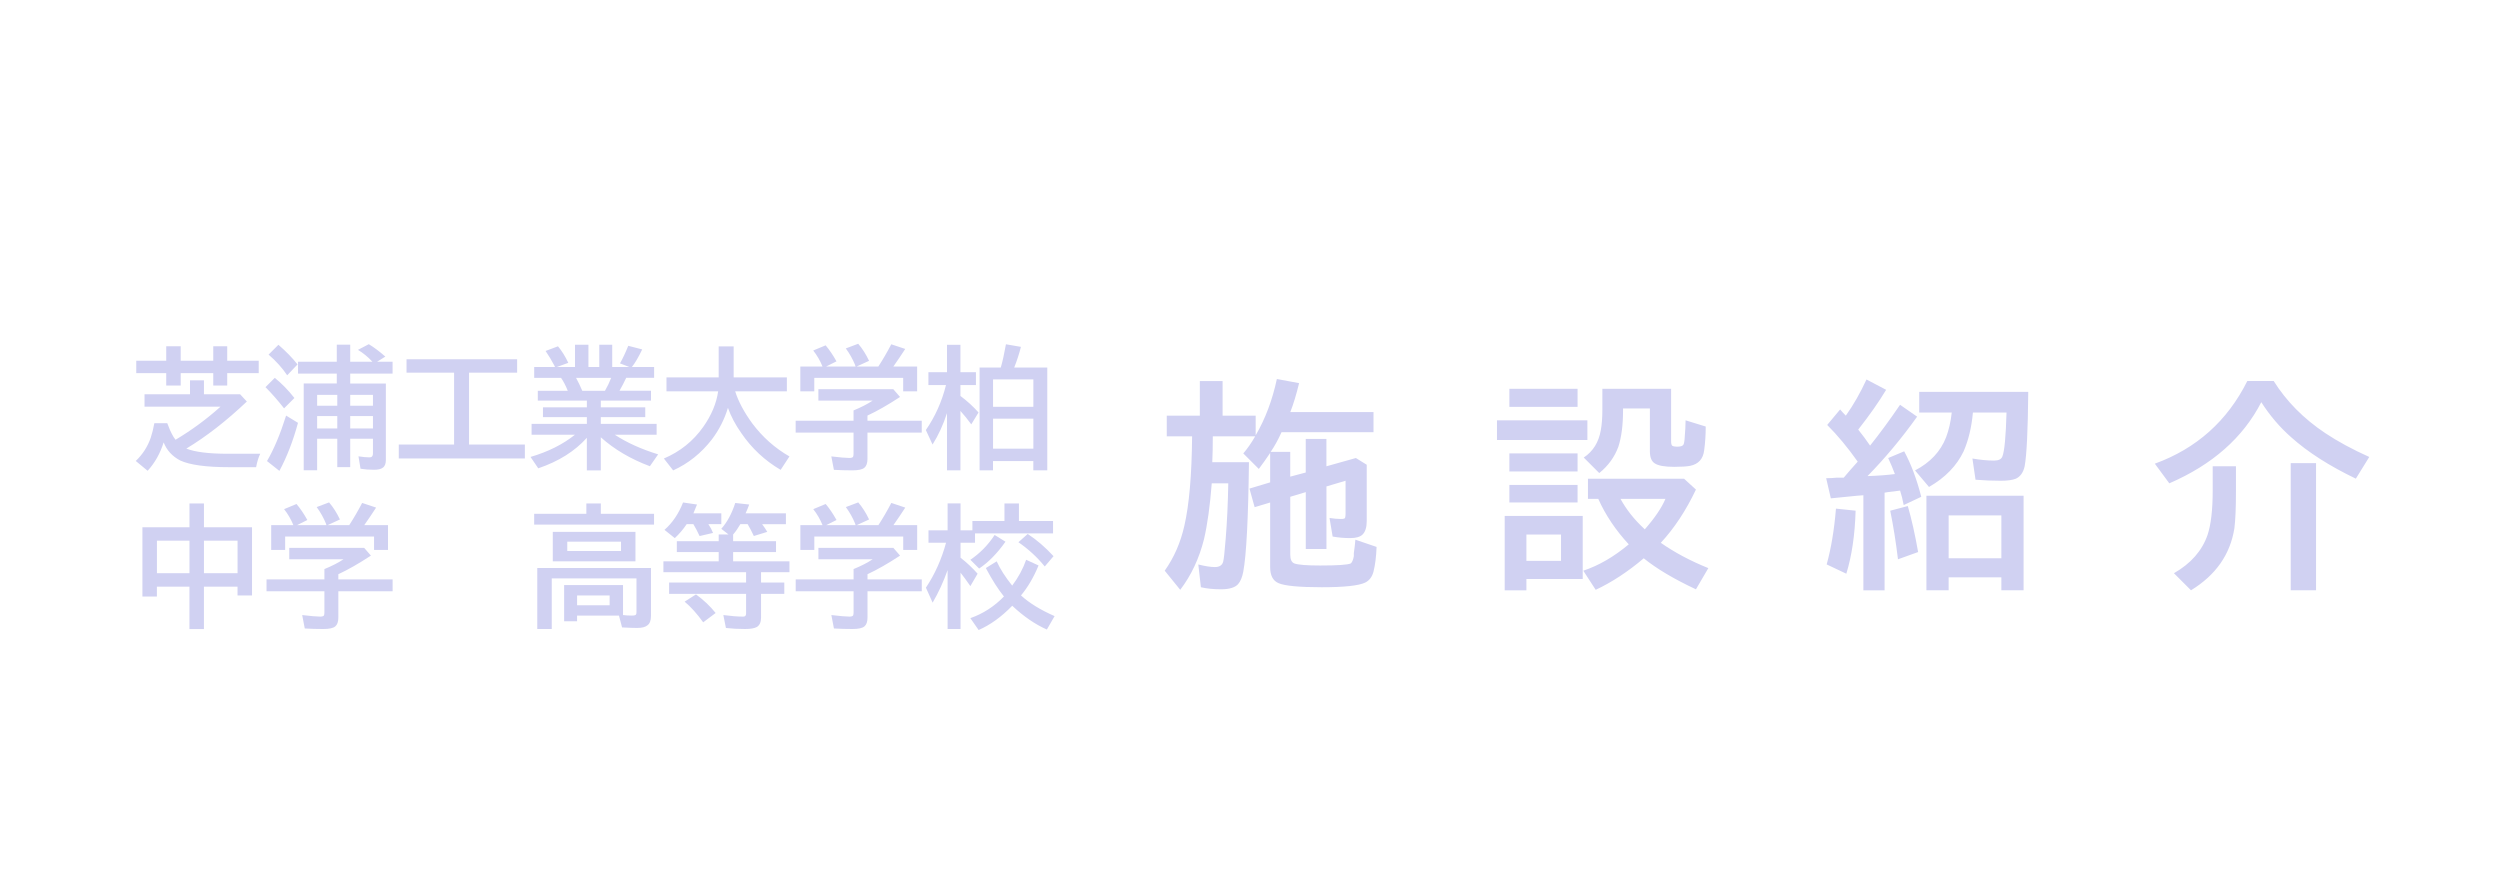 <svg version="1.1" viewBox="0.0 0.0 75.591 26.457" fill="none" stroke="none" stroke-linecap="square" stroke-miterlimit="10" xmlns:xlink="http://www.w3.org/1999/xlink" xmlns="http://www.w3.org/2000/svg"><clipPath id="g32f04ee0b8c_0_7.0"><path d="m0 0l75.591 0l0 26.457l-75.591 0l0 -26.457z" clip-rule="nonzero"/></clipPath><g clip-path="url(#g32f04ee0b8c_0_7.0)"><path fill="#000000" fill-opacity="0.0" d="m0 0l75.591 0l0 26.457l-75.591 0z" fill-rule="evenodd"/><path fill="#000000" fill-opacity="0.0" d="m0.963 7.005l36.126 0l0 17.386l-36.126 0z" fill-rule="evenodd"/><path fill="#d0d1f2" d="m5.635 13.564q0.391 0.156 1.25 0.156l0.984 0q-0.078 0.156 -0.125 0.406l-0.812 0q-1.047 0 -1.484 -0.203q-0.359 -0.188 -0.5 -0.547q-0.156 0.5 -0.484 0.859l-0.359 -0.297q0.312 -0.297 0.453 -0.703q0.062 -0.188 0.109 -0.438l0.391 0q0.094 0.25 0.141 0.328q0.047 0.094 0.109 0.172q0.734 -0.438 1.359 -1.0l-2.297 0l0 -0.375l1.375 0l0 -0.422l0.422 0l0 0.422l1.094 0l0.203 0.219q-0.922 0.875 -1.828 1.422zm-0.609 -2.656l0 -0.438l0.438 0l0 0.438l0.984 0l0 -0.438l0.422 0l0 0.438l0.953 0l0 0.375l-0.953 0l0 0.375l-0.422 0l0 -0.375l-0.984 0l0 0.375l-0.438 0l0 -0.375l-0.906 0l0 -0.375l0.906 0zm5.563 0.391l0 0.297l1.078 0l0 2.312q0 0.172 -0.094 0.234q-0.078 0.062 -0.266 0.062q-0.219 0 -0.406 -0.031l-0.062 -0.375q0.203 0.031 0.328 0.031q0.078 0 0.094 -0.047q0.016 -0.016 0.016 -0.078l0 -0.438l-0.688 0l0 0.859l-0.391 0l0 -0.859l-0.609 0l0 0.953l-0.406 0l0 -2.625l1.0 0l0 -0.297l-1.172 0l0 -0.359l1.172 0l0 -0.516l0.406 0l0 0.516l0.672 0q-0.203 -0.219 -0.438 -0.359l0.328 -0.172q0.234 0.141 0.5 0.375l-0.25 0.156l0.469 0l0 0.359l-1.281 0zm-0.391 0.641l-0.609 0l0 0.328l0.609 0l0 -0.328zm0.391 0l0 0.328l0.688 0l0 -0.328l-0.688 0zm-0.391 0.641l-0.609 0l0 0.375l0.609 0l0 -0.375zm0.391 0l0 0.375l0.688 0l0 -0.375l-0.688 0zm-1.906 -1.234q-0.219 -0.328 -0.562 -0.625l0.297 -0.297q0.344 0.297 0.578 0.594l-0.312 0.328zm-0.094 1.0q-0.281 -0.359 -0.562 -0.641l0.281 -0.281q0.312 0.25 0.594 0.609l-0.312 0.312zm-0.516 1.594q0.312 -0.531 0.578 -1.375l0.359 0.219q-0.219 0.812 -0.562 1.453l-0.375 -0.297zm6.109 -2.672l0 2.172l1.688 0l0 0.422l-3.812 0l0 -0.422l1.672 0l0 -2.172l-1.438 0l0 -0.406l3.344 0l0 0.406l-1.453 0zm3.984 0.844l0 0.203l1.344 0l0 0.297l-1.344 0l0 0.203l1.688 0l0 0.328l-1.266 0q0.547 0.359 1.312 0.594l-0.25 0.359q-0.875 -0.328 -1.484 -0.875l0 1.0l-0.422 0l0 -0.984q-0.547 0.609 -1.469 0.922l-0.234 -0.344q0.797 -0.234 1.344 -0.672l-1.312 0l0 -0.328l1.672 0l0 -0.203l-1.328 0l0 -0.297l1.328 0l0 -0.203l-1.484 0l0 -0.297l0.906 0q-0.094 -0.234 -0.203 -0.391l-0.812 0l0 -0.328l0.625 0l0 -0.016q-0.141 -0.266 -0.281 -0.469l0.375 -0.141q0.172 0.203 0.312 0.5l-0.344 0.125l0.547 0l0 -0.672l0.406 0l0 0.672l0.328 0l0 -0.672l0.391 0l0 0.672l0.516 0l-0.281 -0.109q0.125 -0.219 0.25 -0.531l0.422 0.109q-0.172 0.359 -0.312 0.531l0.672 0l0 0.328l-0.844 0q-0.094 0.203 -0.203 0.391l0.953 0l0 0.297l-1.516 0zm-0.562 -0.297l0.688 0q0.109 -0.188 0.188 -0.391l-1.062 0q0.094 0.172 0.188 0.391zm4.625 0.016q0.141 0.453 0.516 0.969q0.469 0.625 1.125 1.0l-0.266 0.406q-0.719 -0.422 -1.188 -1.109q-0.266 -0.375 -0.406 -0.766q-0.156 0.516 -0.484 0.953q-0.484 0.625 -1.172 0.938l-0.281 -0.359q0.734 -0.312 1.188 -0.953q0.375 -0.531 0.453 -1.078l-1.562 0l0 -0.422l1.578 0l0 -0.938l0.453 0l0 0.938l1.609 0l0 0.422l-1.562 0zm2.641 -0.75q-0.109 -0.266 -0.281 -0.484l0.375 -0.156q0.172 0.203 0.328 0.484l-0.312 0.156l0.891 0q-0.016 -0.031 -0.016 -0.047q-0.109 -0.266 -0.281 -0.5l0.375 -0.141q0.188 0.219 0.328 0.516l-0.375 0.172l0.656 0q0.203 -0.312 0.391 -0.672l0.422 0.141q-0.172 0.266 -0.359 0.531l0.719 0l0 0.75l-0.422 0l0 -0.406l-2.688 0l0 0.406l-0.422 0l0 -0.75l0.672 0zm1.359 1.484l0 0.156l1.641 0l0 0.359l-1.641 0l0 0.797q0 0.188 -0.094 0.266q-0.094 0.078 -0.359 0.078q-0.297 0 -0.562 -0.016l-0.078 -0.406q0.391 0.047 0.547 0.047q0.078 0 0.109 -0.031q0.016 -0.031 0.016 -0.094l0 -0.641l-1.75 0l0 -0.359l1.75 0l0 -0.312q0.344 -0.141 0.578 -0.297l-1.641 0l0 -0.344l2.266 0l0.203 0.234q-0.547 0.359 -0.984 0.562zm2.406 -0.078q-0.172 0.531 -0.438 0.953l-0.203 -0.438q0.422 -0.609 0.609 -1.359l-0.531 0l0 -0.391l0.562 0l0 -0.828l0.406 0l0 0.828l0.469 0l0 0.391l-0.469 0l0 0.328q0.312 0.234 0.547 0.5l-0.219 0.359q-0.172 -0.234 -0.328 -0.406l0 1.797l-0.406 0l0 -1.734zm1.625 -1.375q0.078 -0.266 0.156 -0.703l0.453 0.078q-0.078 0.312 -0.203 0.625l1.0 0l0 3.109l-0.422 0l0 -0.281l-1.219 0l0 0.281l-0.406 0l0 -3.109l0.641 0zm-0.234 0.359l0 0.828l1.219 0l0 -0.828l-1.219 0zm0 1.188l0 0.906l1.219 0l0 -0.906l-1.219 0z" fill-rule="nonzero"/><path fill="#d0d1f2" d="m5.729 15.942l0 -0.719l0.438 0l0 0.719l1.453 0l0 2.063l-0.438 0l0 -0.266l-1.016 0l0 1.281l-0.438 0l0 -1.281l-0.984 0l0 0.297l-0.438 0l0 -2.094l1.422 0zm-0.984 0.406l0 0.984l0.984 0l0 -0.984l-0.984 0zm2.438 0.984l0 -0.984l-1.016 0l0 0.984l1.016 0zm1.688 -1.453q-0.109 -0.266 -0.281 -0.484l0.375 -0.156q0.172 0.203 0.328 0.484l-0.312 0.156l0.891 0q-0.016 -0.031 -0.016 -0.047q-0.109 -0.266 -0.281 -0.5l0.375 -0.141q0.188 0.219 0.328 0.516l-0.375 0.172l0.656 0q0.203 -0.312 0.391 -0.672l0.422 0.141q-0.172 0.266 -0.359 0.531l0.719 0l0 0.75l-0.422 0l0 -0.406l-2.688 0l0 0.406l-0.422 0l0 -0.75l0.672 0zm1.359 1.484l0 0.156l1.641 0l0 0.359l-1.641 0l0 0.797q0 0.188 -0.094 0.266q-0.094 0.078 -0.359 0.078q-0.297 0 -0.562 -0.016l-0.078 -0.406q0.391 0.047 0.547 0.047q0.078 0 0.109 -0.031q0.016 -0.031 0.016 -0.094l0 -0.641l-1.75 0l0 -0.359l1.75 0l0 -0.312q0.344 -0.141 0.578 -0.297l-1.641 0l0 -0.344l2.266 0l0.203 0.234q-0.547 0.359 -0.984 0.562zm8.484 1.25l-1.266 0l0 0.172l-0.391 0l0 -1.094l1.781 0l0 0.906q0.125 0.016 0.266 0.016q0.109 0 0.125 -0.031q0.016 -0.016 0.016 -0.078l0 -1.016l-2.562 0l0 1.531l-0.438 0l0 -1.844l3.438 0l0 1.453q0 0.203 -0.109 0.281q-0.094 0.078 -0.312 0.078q-0.156 0 -0.453 -0.016l-0.094 -0.359zm-0.281 -0.609l-0.984 0l0 0.297l0.984 0l0 -0.297zm-0.266 -2.469l1.609 0l0 0.328l-3.625 0l0 -0.328l1.578 0l0 -0.312l0.438 0l0 0.312zm1.047 0.547l0 0.891l-2.5 0l0 -0.891l2.5 0zm-2.062 0.297l0 0.281l1.625 0l0 -0.281l-1.625 0zm4.266 -0.531q0.094 0.141 0.141 0.266l-0.406 0.094q-0.094 -0.203 -0.188 -0.359l-0.203 0q-0.156 0.234 -0.359 0.422l-0.312 -0.25q0.359 -0.313 0.562 -0.828l0.422 0.062q-0.062 0.156 -0.109 0.266l0.844 0l0 0.328l-0.391 0zm1.625 0q0.094 0.125 0.156 0.234l-0.406 0.125q-0.094 -0.203 -0.188 -0.359l-0.219 0q-0.109 0.188 -0.219 0.313l0 0l0 0.203l1.297 0l0 0.328l-1.297 0l0 0.281l1.703 0l0 0.328l-0.859 0l0 0.312l0.703 0l0 0.344l-0.703 0l0 0.719q0 0.203 -0.125 0.281q-0.109 0.062 -0.359 0.062q-0.312 0 -0.578 -0.031l-0.078 -0.391q0.344 0.047 0.594 0.047q0.062 0 0.078 -0.031q0.016 -0.016 0.016 -0.078l0 -0.578l-2.328 0l0 -0.344l2.328 0l0 -0.312l-2.5 0l0 -0.328l1.672 0l0 -0.281l-1.266 0l0 -0.328l1.266 0l0 -0.203l0.297 0l-0.219 -0.172q0.266 -0.297 0.422 -0.781l0.422 0.047q-0.031 0.094 -0.109 0.266l1.219 0l0 0.328l-0.719 0zm-1.781 2.969q-0.281 -0.391 -0.562 -0.625l0.344 -0.219q0.344 0.25 0.594 0.562l-0.375 0.281zm3.609 -2.938q-0.109 -0.266 -0.281 -0.484l0.375 -0.156q0.172 0.203 0.328 0.484l-0.312 0.156l0.891 0q-0.016 -0.031 -0.016 -0.047q-0.109 -0.266 -0.281 -0.5l0.375 -0.141q0.188 0.219 0.328 0.516l-0.375 0.172l0.656 0q0.203 -0.312 0.391 -0.672l0.422 0.141q-0.172 0.266 -0.359 0.531l0.719 0l0 0.75l-0.422 0l0 -0.406l-2.688 0l0 0.406l-0.422 0l0 -0.75l0.672 0zm1.359 1.484l0 0.156l1.641 0l0 0.359l-1.641 0l0 0.797q0 0.188 -0.094 0.266q-0.094 0.078 -0.359 0.078q-0.297 0 -0.562 -0.016l-0.078 -0.406q0.391 0.047 0.547 0.047q0.078 0 0.109 -0.031q0.016 -0.031 0.016 -0.094l0 -0.641l-1.75 0l0 -0.359l1.75 0l0 -0.312q0.344 -0.141 0.578 -0.297l-1.641 0l0 -0.344l2.266 0l0.203 0.234q-0.547 0.359 -0.984 0.562zm4.125 0.672q-0.266 -0.328 -0.547 -0.859l0.328 -0.203q0.156 0.344 0.469 0.734q0.281 -0.375 0.422 -0.781l0.375 0.172q-0.219 0.531 -0.531 0.906q0.375 0.344 1.016 0.625l-0.234 0.406q-0.531 -0.234 -1.047 -0.719q-0.484 0.5 -1.016 0.734l-0.25 -0.359q0.578 -0.203 1.016 -0.656zm-1.703 -0.797q-0.188 0.531 -0.453 0.984l-0.203 -0.453q0.406 -0.609 0.609 -1.359l-0.531 0l0 -0.375l0.578 0l0 -0.813l0.391 0l0 0.813l0.359 0l0 -0.281l0.969 0l0 -0.531l0.438 0l0 0.531l1.031 0l0 0.375l-2.359 0l0 0.281l-0.438 0l0 0.453q0.281 0.219 0.516 0.484l-0.219 0.375q-0.172 -0.25 -0.297 -0.406l0 1.703l-0.391 0l0 -1.781zm2.938 -0.109q-0.344 -0.422 -0.797 -0.734l0.281 -0.25q0.406 0.266 0.781 0.672l-0.266 0.312zm-2.25 -0.203q0.438 -0.297 0.734 -0.75l0.328 0.203q-0.375 0.531 -0.797 0.812l-0.266 -0.266z" fill-rule="nonzero"/><path fill="#000000" fill-opacity="0.0" d="m32.105 7.808l44.378 0l0 15.78l-44.378 0z" fill-rule="evenodd"/><path fill="#d0d1f2" d="m38.418 13.662l0.594 0l0 0.75l0.469 -0.125l0 -1.016l0.625 0l0 0.828l0.891 -0.25l0.328 0.203l0 1.703q0 0.281 -0.125 0.406q-0.109 0.109 -0.375 0.109q-0.281 0 -0.531 -0.047l-0.094 -0.562q0.188 0.031 0.344 0.031q0.109 0 0.125 -0.031q0.016 -0.047 0.016 -0.125l0 -1.0l-0.578 0.172l0 1.891l-0.625 0l0 -1.719l-0.469 0.141l0 1.75q0 0.219 0.125 0.266q0.172 0.062 0.781 0.062q0.781 0 0.922 -0.062q0.062 -0.047 0.094 -0.219q0 -0.016 0 -0.094q0.031 -0.203 0.047 -0.406l0.641 0.219q-0.016 0.438 -0.094 0.75q-0.062 0.234 -0.25 0.328q-0.297 0.141 -1.312 0.141q-1.031 0 -1.312 -0.125q-0.25 -0.109 -0.25 -0.484l0 -1.953l-0.469 0.141l-0.156 -0.562l0.625 -0.188l0 -0.891l-0.031 0.047q-0.125 0.188 -0.312 0.438l-0.469 -0.469q0.188 -0.219 0.359 -0.516l-1.281 0q0 0.453 -0.016 0.781l1.109 0q-0.031 2.562 -0.172 3.312q-0.047 0.25 -0.156 0.375q-0.141 0.156 -0.516 0.156q-0.344 0 -0.609 -0.062l-0.078 -0.688q0.312 0.078 0.5 0.078q0.203 0 0.25 -0.156q0.031 -0.109 0.078 -0.703q0.062 -0.766 0.078 -1.672l-0.5 0q-0.078 1.016 -0.234 1.688q-0.219 0.875 -0.719 1.531l-0.469 -0.578q0.422 -0.594 0.594 -1.359q0.219 -0.953 0.234 -2.703l-0.766 0l0 -0.625l1.0 0l0 -1.047l0.688 0l0 1.047l1.0 0l0 0.594q0.438 -0.75 0.641 -1.703l0.672 0.125q-0.125 0.516 -0.266 0.875l2.516 0l0 0.609l-2.781 0q-0.156 0.344 -0.328 0.594zm9.438 1.938l0 1.906l-1.703 0l0 0.344l-0.656 0l0 -2.25l2.359 0zm-1.703 0.562l0 0.797l1.047 0l0 -0.797l-1.047 0zm2.297 -4.406l2.078 0l0 1.578q0 0.109 0.031 0.141q0.047 0.031 0.141 0.031q0.156 0 0.188 -0.047q0.031 -0.016 0.047 -0.172q0.031 -0.375 0.031 -0.578l0.609 0.188q0 0.375 -0.047 0.719q-0.047 0.391 -0.422 0.469q-0.156 0.031 -0.484 0.031q-0.438 0 -0.594 -0.109q-0.141 -0.094 -0.141 -0.359l0 -1.297l-0.812 0l0 0.062q0 0.656 -0.141 1.094q-0.172 0.469 -0.578 0.797l-0.469 -0.469q0.422 -0.281 0.516 -0.828q0.047 -0.25 0.047 -0.625l0 -0.625zm1.766 4.656q0.625 0.438 1.438 0.766l-0.375 0.641q-1.0 -0.469 -1.578 -0.938q-0.719 0.609 -1.453 0.953l-0.375 -0.578q0.703 -0.234 1.375 -0.797q-0.594 -0.641 -0.922 -1.375l-0.312 0l0 -0.609l2.906 0l0.359 0.328q-0.453 0.953 -1.062 1.609zm-0.484 -0.406q0.453 -0.516 0.625 -0.922l-1.359 0q0.266 0.484 0.703 0.891l0.031 0.031zm-4.094 -4.25l2.062 0l0 0.547l-2.062 0l0 -0.547zm-0.375 0.953l2.734 0l0 0.594l-2.734 0l0 -0.594zm0.375 1.0l2.062 0l0 0.547l-2.062 0l0 -0.547zm0 0.953l2.062 0l0 0.531l-2.062 0l0 -0.531zm14.016 -2.188q-0.062 0.672 -0.281 1.172q-0.312 0.656 -1.047 1.078l-0.422 -0.5q0.688 -0.359 0.938 -1.0q0.125 -0.328 0.172 -0.75l-0.984 0l0 -0.625l3.297 0q-0.016 1.75 -0.109 2.25q-0.062 0.281 -0.266 0.375q-0.156 0.062 -0.453 0.062q-0.391 0 -0.766 -0.031l-0.094 -0.641q0.359 0.062 0.656 0.062q0.203 0 0.25 -0.125q0.094 -0.234 0.125 -1.328l-1.016 0zm-3.484 1.484q-0.453 -0.641 -0.922 -1.109l0.391 -0.469q0.078 0.094 0.172 0.188q0.344 -0.484 0.625 -1.094l0.594 0.312q-0.328 0.547 -0.844 1.203q0.188 0.234 0.359 0.484q0.438 -0.547 0.906 -1.234l0.516 0.359q-0.703 0.984 -1.5 1.797q0.484 -0.016 0.828 -0.062q-0.094 -0.25 -0.203 -0.484l0.484 -0.203q0.312 0.578 0.516 1.375l-0.531 0.25q-0.047 -0.25 -0.109 -0.438q-0.125 0.016 -0.375 0.047l-0.094 0.016l0 2.953l-0.641 0l0 -2.875l-0.203 0.016q-0.453 0.047 -0.781 0.078l-0.141 -0.609q0.172 0 0.312 -0.016l0.219 0q0.141 -0.172 0.422 -0.484zm5.016 1.031l0 2.859l-0.672 0l0 -0.391l-1.594 0l0 0.391l-0.672 0l0 -2.859l2.938 0zm-2.266 0.594l0 1.297l1.594 0l0 -1.297l-1.594 0zm-3.688 1.484q0.203 -0.734 0.281 -1.688l0.594 0.062q-0.031 1.094 -0.281 1.906l-0.594 -0.281zm2.156 -0.156q-0.094 -0.781 -0.234 -1.469l0.531 -0.141q0.172 0.594 0.312 1.391l-0.609 0.219zm7.766 -2.891q1.891 -0.688 2.797 -2.5l0.797 0q0.578 0.922 1.562 1.578q0.562 0.375 1.328 0.719l-0.406 0.656q-1.203 -0.578 -1.953 -1.25q-0.516 -0.453 -0.906 -1.062q-0.828 1.609 -2.781 2.453l-0.438 -0.594zm1.75 0.078l0.703 0l0 0.781q0 0.719 -0.047 1.094q-0.188 1.188 -1.312 1.875l-0.516 -0.516q0.766 -0.438 1.016 -1.156q0.156 -0.469 0.156 -1.344l0 -0.734zm2.359 -0.094l0.766 0l0 3.844l-0.766 0l0 -3.844z" fill-rule="nonzero"/></g></svg>